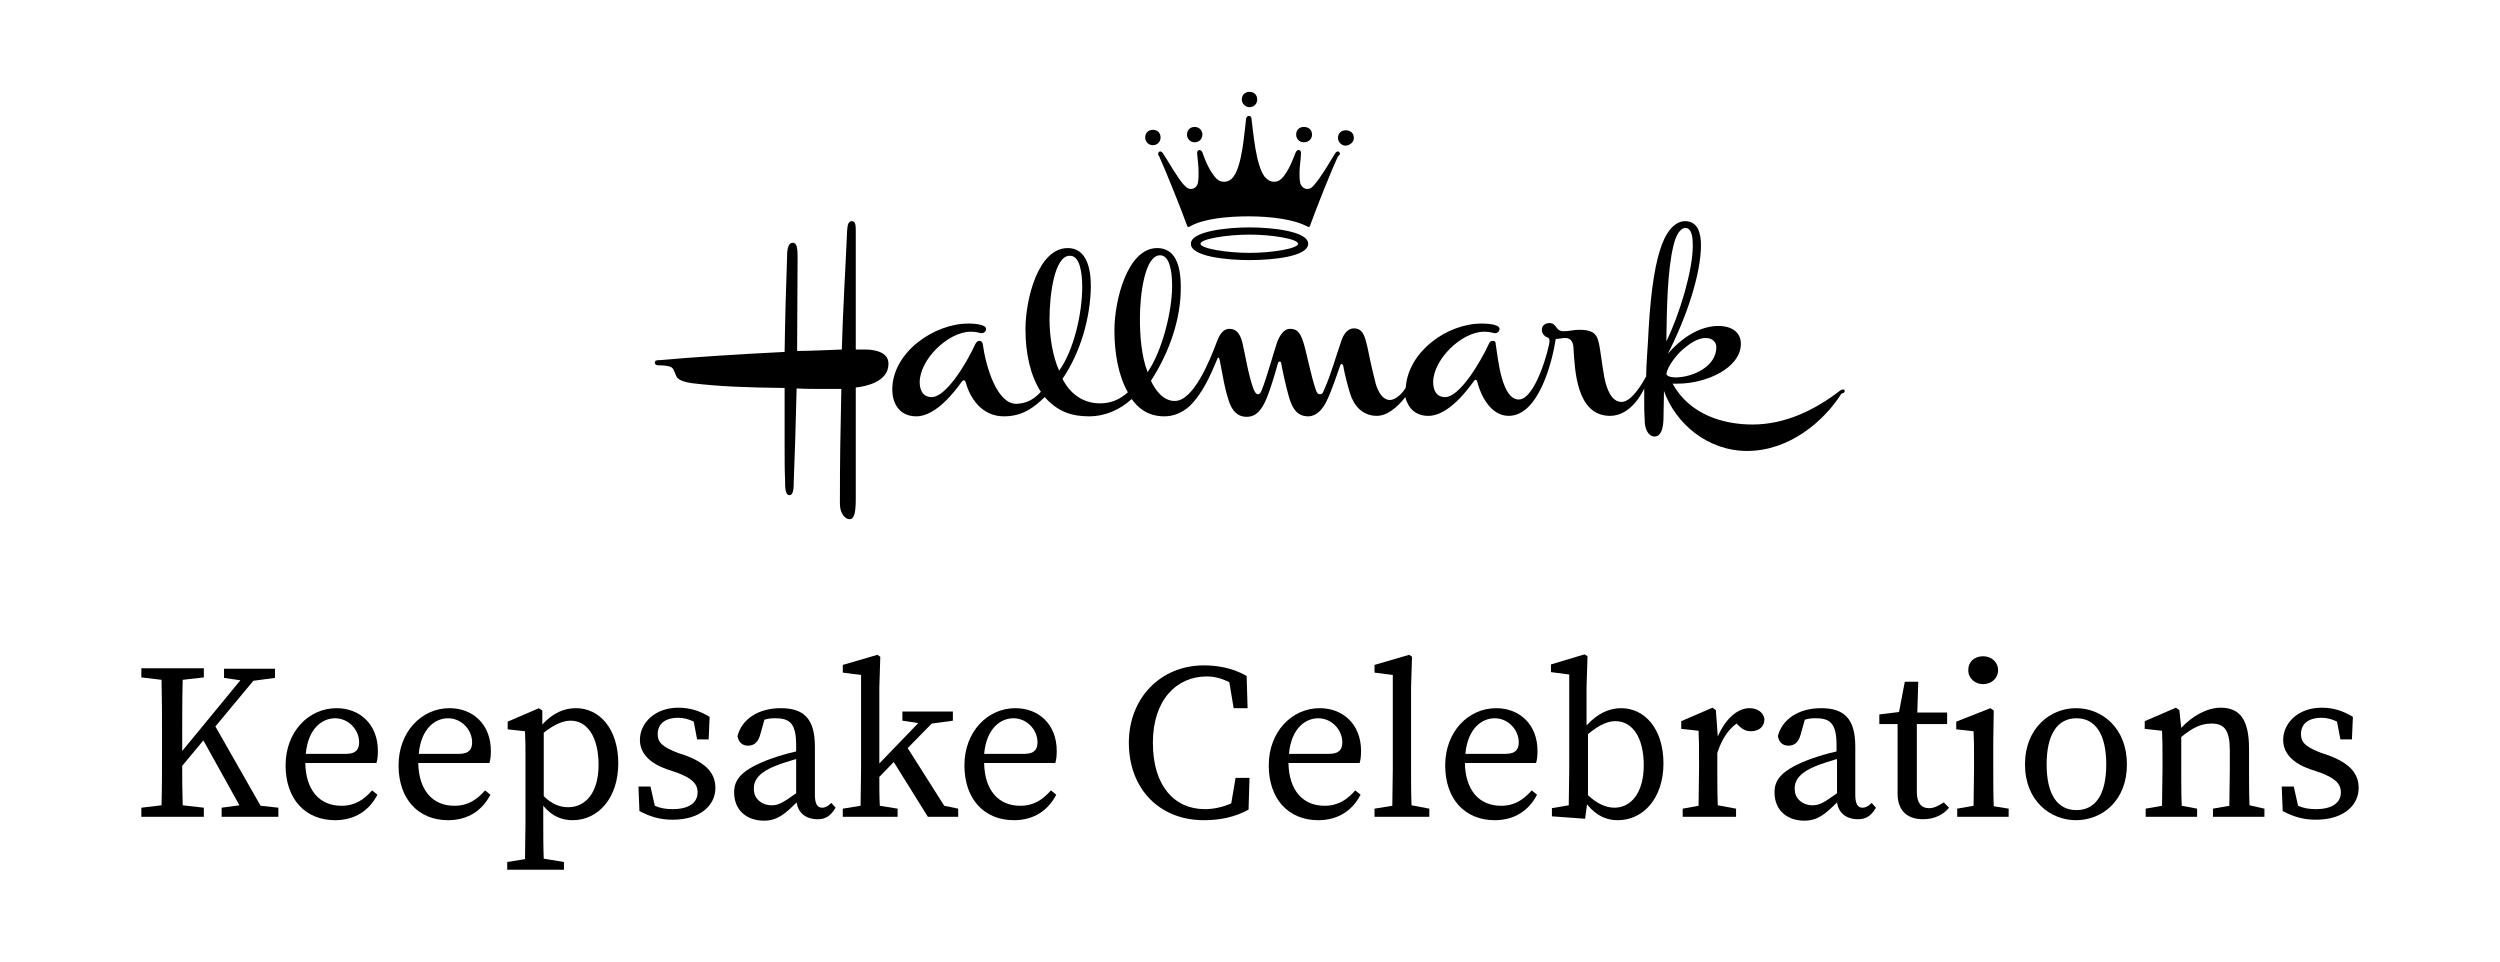<?xml version="1.0" encoding="UTF-8"?>
<!-- Generator: Adobe Illustrator 17.1.0, SVG Export Plug-In . SVG Version: 6.00 Build 0)  -->
<svg xmlns="http://www.w3.org/2000/svg" xmlns:xlink="http://www.w3.org/1999/xlink" version="1.1" x="0px" y="0px" viewBox="0 0 520 200" style="enable-background:new 0 0 520 200;" xml:space="preserve">
<style type="text/css">
	.st0{fill-rule:evenodd;clip-rule:evenodd;}
	.st1{fill:#231F20;}
	.st2{fill:#FFFFFF;}
</style>
<g id="Layer_1">
</g>
<g id="Logo">
	<g>
		<path d="M352.1,51.1c0,5.1-2.7,14.2-5.5,19.9c0.1-6.8,0.2-14.8,1.5-20c0.5-2.1,1.4-3.6,2.5-3.6C352,47.5,352.1,49.7,352.1,51.1     M278.7,32c0-0.3-0.2-0.5-0.4-0.5c-0.2,0-0.4,0.1-0.6,0.4c-1.4,2.3-2.9,4.9-4.3,6.5c-0.4,0.5-0.8,0.9-1.5,0.9    c-0.6,0-1.4-0.5-1.5-1.5c-0.1-0.6-0.1-1.3-0.1-1.9c0-1.4,0.3-2.8,0.3-4v-0.1c0-0.3-0.1-0.6-0.5-0.6c-0.2,0-0.4,0.1-0.6,0.5    c-0.7,1.8-1.4,3.6-2.6,5.1c-0.6,0.7-1.1,1-1.9,1c-0.8,0-1.4-0.4-2-1.1c-1.8-2.5-2.3-9-2.7-12.1c0-0.3-0.3-0.5-0.5-0.5    c-0.3,0-0.5,0.2-0.6,0.5c-0.4,3.1-0.8,9.6-2.6,12.1c-0.6,0.8-1.2,1.1-2,1.1c-0.9,0-1.4-0.4-1.9-1c-1.2-1.5-2-3.3-2.6-5.1    c-0.1-0.3-0.4-0.5-0.6-0.5c-0.3,0-0.5,0.3-0.5,0.6v0.1c0.1,1.2,0.3,2.6,0.3,4c0,0.6,0,1.3-0.1,1.9c-0.1,1-0.8,1.5-1.5,1.5    s-1.1-0.5-1.5-0.9c-1.4-1.6-2.8-4.2-4.3-6.5c-0.2-0.3-0.4-0.4-0.6-0.4c-0.2,0-0.4,0.2-0.4,0.5c0,0.2,0,0.3,0.2,0.5    c1.4,3.1,4.5,10.8,5.8,14.4c0,0.2,0.2,0.3,0.3,0.3c0.1,0,0.2,0,0.3-0.1c2.8-1.6,7.7-2.1,12.2-2.1c4.5,0,9.4,0.6,12.2,2.1    c0.1,0,0.2,0.1,0.3,0.1c0.2,0,0.3-0.1,0.3-0.3c1.3-3.6,4.4-11.4,5.8-14.4C278.6,32.3,278.7,32.1,278.7,32 M383.7,81.3    c0-0.2-0.2-0.3-0.4-0.3c-0.1,0-0.3,0.1-0.5,0.2c-5.3,4.1-11.5,7.1-18.3,7.1c-6.1,0-13.1-2.1-16.6-8.5h1.1c5.8,0,13.1-3.2,13.1-8.3    c0-2.4-1.9-3.7-4.7-3.7c-2.7,0-6.6,1.3-10.5,5.8c3.9-7.6,6.9-16.6,6.9-22.6c0-2.6-0.7-5-3.3-5c-1.8,0-3.6,1.6-4.8,4.8    c-1.3,3.4-2.3,9-2.8,17.9c-0.1,2.8-0.5,7.1-0.5,9.6c-0.7,1.3-3,5.3-5.1,5.3c-2.1,0-3.1-2.6-3.6-5.1c-0.5-2.7-0.8-5.8-1.2-7.4    c-0.5-2.1-1.8-2.5-4.1-2.5c-1.2,0-1.9,0.3-3.2,0.3c-0.7,0-1.1-0.3-1.4-0.7c-0.3-0.4-0.6-1-1.5-1c-1,0-1.6,0.6-1.6,1.4    c0,0.8,0.6,1.4,1.2,1.6c0.3,0.1,0.4,0.4,0.4,0.7c0,1.3-2.9,12.2-6.4,12.2s-4.3-8.2-4.8-11.6c0-0.5-0.3-0.6-0.6-0.6    c-0.5,0-0.7,0.3-0.8,0.6c-2,4.3-6.2,11.1-9.1,11.1c-2,0-2.5-1.7-2.5-3.1c0-4.7,5.9-10.5,10.6-10.5c0.8,0,1.4,0.1,2.1,0.3h0.2    c0.5,0,0.9-0.4,0.9-0.9c0-0.8-1.9-1.1-3.7-1.1c-7.3,0-15.3,5.9-15.8,13.3c-0.3,0.7-1.9,2.6-3.3,2.6c-1.8,0-2.8-2.5-3.1-4    c-0.6-2.3-1.3-5.6-1.6-7.1c-0.5-2.1-0.9-3.8-2.8-3.8c-1.3,0-2.2,1.3-2.6,2.6c-1.2,3.4-2.1,6.9-3.6,10.2c-0.2,0.5-0.3,0.9-0.8,0.9    c-0.5,0-0.7-0.3-0.9-0.9c-1-2.8-2-8.1-2.6-9.9c-0.7-2.2-1.4-2.8-2.8-2.8c-1.4,0-2.2,1.7-2.6,2.6c-0.5,1.4-2.3,7.8-3.2,10    c-0.2,0.5-0.4,1-0.8,1c-0.4,0-0.6-0.3-0.9-0.9c-1.1-2.8-1.8-7.4-2.4-9.9c-0.5-1.9-1.3-2.8-2.7-2.8c-1.4,0-2.1,1.4-2.6,2.7    c-1.5,4-4.9,12.4-8.8,12.3c-2.3,0-4-2.2-4.9-4.2c3.7-5.7,6.3-12.8,6.2-19.6c0-4.5-1.2-8-4.9-8c-6.2,0-8.9,10.9-8.9,17.1    c0,4.7,0.8,9.4,2.8,12.9c-1.7,1.5-3.5,2.3-5.8,2.3c-3.8,0-6.4-2.3-7.8-5.1c3.7-5.4,5.8-12.6,5.9-19.2c0-4.4-1.2-8-4.8-8    c-6.2,0-8.8,10.7-8.8,16.9c0,5,1,9.6,3.2,13c-1.4,1.5-2.8,2.4-5.1,2.5c-4,0-6.3-7.5-7-12.5c-0.1-0.4-0.3-0.6-0.7-0.6    c-0.4,0-0.6,0.3-0.8,0.6c-2,4.4-6.2,11.1-9.1,11.1c-2,0-2.5-1.7-2.5-3.1c0-4.7,5.9-10.5,10.6-10.5c0.8,0,1.4,0.1,2.1,0.3h0.2    c0.5,0,0.9-0.4,0.9-0.9c0-0.8-1.9-1.1-3.7-1.1c-7.1,0-15.8,6-15.8,13.7c0,3.2,1.7,5.6,5,5.6c4.2,0,8.2-5.5,9.3-7    c0.2-0.3,0.4-0.5,0.6-0.5c0.2,0,0.3,0.2,0.4,0.5c0.8,3,3.2,7,7.9,7c3.9,0,6.2-1.8,8.5-4c2.6,2.9,5.4,4,9.2,4    c3.4,0,6.5-1.4,8.9-3.6c1.2,1.7,3.2,3.6,6.8,3.6c2,0,3.7-0.8,5.1-2c2.8-2.6,4.6-6.8,5.8-9.7c0-0.1,0.2-0.5,0.3-0.5    c0.2,0,0.2,0.2,0.3,0.5c0.6,3,1,5.9,2,8.8c0.6,1.6,1.6,3,3.6,3c2,0,3.1-1.4,4.1-3.7c0.7-1.6,1.8-5.2,2.4-7.4    c0.1-0.3,0.2-0.4,0.4-0.4c0.2,0,0.3,0.2,0.3,0.4c0.3,1.7,0.9,4.4,1.5,6.6c0.7,2.6,1.7,4.4,4.1,4.4c1.7,0,3-1.4,3.9-3.3    c1.1-2.3,2.2-5.7,2.7-7.1c0.1-0.3,0.2-0.5,0.4-0.5c0.1,0,0.2,0.2,0.3,0.4c0.3,1.8,0.9,4,1.4,5.7c0.8,2.6,2.6,4.7,5.6,4.7    c2.8,0,5.3-3.1,5.9-3.9c0.6,2.3,2.1,3.9,4.8,3.9c4.2,0,8.2-5.5,9.3-7c0.2-0.2,0.3-0.5,0.5-0.5c0.2,0,0.3,0.1,0.4,0.5    c0.7,2.8,2.8,7,6.5,7c6.3,0,9.1-11.4,9.8-16c0.7,0,1.3-0.2,2-0.2c1.3,0,1.7,1.1,1.7,2.4c0.3,4.3,0.6,13.8,7.6,13.8    c4.3,0,6.7-4.8,7.1-5.7c0,1.1,0,1.9,0,2.6c0,1.6,0,2.3,0.1,4c0,1.6,0.6,3.3,2,3.4c1.4,0,1.8-1.6,1.9-3.4c0-1.6,0.1-3.7,0.1-5.3    v-0.8c2.4,6.8,9.1,12.5,17.3,12.5c8.8,0,16-6.2,19.6-11.9C383.7,81.7,383.7,81.5,383.7,81.3 M272.1,50.7c0-2.6-7.5-3.4-12.2-3.4    c-4.7,0-12.2,0.8-12.2,3.4c0,2.7,7.6,3.4,12.2,3.4C264.6,54.1,272.1,53.4,272.1,50.7 M184.8,75.7c0-1.8-1.4-2.6-3.4-2.9    c-0.6-0.1-1.3-0.1-2-0.1H178c0-3.6,0-7.9,0-12.1c0-4.6,0-9,0-12.6c0-0.9,0-2-0.8-2c-0.9,0-0.9,1.1-1,2c-0.3,7.1-0.9,16.9-1.1,24.7    c-2.9,0.1-6.7,0.3-9.3,0.3c0-6.5,0.1-13,0.1-19.5c0-1.7-0.1-3-1-3c-1.1,0-1.2,1.7-1.2,3.4c-0.2,5.5-0.4,12.2-0.5,19.3    c-8.1,0.4-19.5,1.1-25.8,1.7c-0.6,0-1.2,0-1.2,0.5c0,0.6,0.6,0.6,1.2,0.6c0.6,0,2.1,0.1,2.5,0.6c0.4,0.5,0.6,1.5,1,2    c0.5,0.5,1.5,0.9,3,1.1c5.8,0.7,11.3,0.9,19.3,1c0,4.7,0,8.6,0,12c0,2.7,0,5.1,0.1,7.3c0,1.3,0,3,0.9,3c0.9,0,0.9-1.7,0.9-2.9    c0.2-5.1,0.4-10.9,0.6-19.3c1.8,0.1,3.8,0.1,5.6,0.1c1.4,0,2.6,0,3.7,0c-0.2,9.5-0.3,14.5-0.3,23.9c0,2,1.1,3.2,2,3.2    c0.9,0,1.3-1.1,1.3-4.2c0-8.4,0-13.7,0-23.2C179.9,80.4,184.8,79.5,184.8,75.7 M357,72.2c0,4.1-5,6.3-8.5,6.3    c-0.9,0-1.7-0.2-1.9-0.7c0.2-1.5,2-3.9,3.4-5.1c1.3-1.1,3-2.4,4.8-2.4C356.2,70.3,357,71.2,357,72.2 M270,50.7    c0,1-5.4,1.9-10.1,1.9c-4.7,0-10.2-0.9-10.2-1.9c0-1,5.5-1.9,10.2-1.9C264.6,48.8,270,49.7,270,50.7 M243.8,59.5    c0,5.3-2.1,13.6-5.1,17.9c-1.3-3.3-1.6-7.7-1.6-11.1c0-5,1-13.2,4.2-13.2C243.3,53.1,243.8,56.5,243.8,59.5 M225.1,59.7    c0,5.4-1.7,13.1-4.8,17.4c-1.4-3.1-2-7.3-2-10.7c0-5,1-13.2,4.2-13.2C224.6,53.1,225.1,56.7,225.1,59.7 M281.6,28.7    c0-1-0.7-1.6-1.7-1.6c-0.9,0-1.6,0.6-1.6,1.6c0,0.9,0.8,1.6,1.6,1.6C280.9,30.2,281.6,29.5,281.6,28.7 M272.9,28    c0-1-0.7-1.6-1.7-1.6c-0.9,0-1.6,0.6-1.6,1.6c0,0.9,0.7,1.6,1.6,1.6C272.2,29.6,272.9,28.9,272.9,28 M250.1,28    c0-1-0.8-1.6-1.6-1.6c-0.9,0-1.6,0.6-1.6,1.6c0,0.9,0.7,1.6,1.6,1.6C249.4,29.6,250.1,28.9,250.1,28 M241.4,28.6    c0-1-0.7-1.6-1.6-1.6c-0.9,0-1.6,0.6-1.6,1.6c0,0.9,0.7,1.6,1.6,1.6C240.7,30.2,241.4,29.5,241.4,28.6 M261.5,20.7    c0-1-0.7-1.6-1.6-1.6c-0.9,0-1.6,0.6-1.6,1.6c0,0.9,0.8,1.6,1.6,1.6C260.8,22.3,261.5,21.6,261.5,20.7"></path>
		<g>
			<path d="M57.9,168v1.9H46.1V168l3.7-0.5l-7.5-13.5l-4.4,5.3c0,2.5,0,5.3,0.1,8.2l4.4,0.5v1.9h-13V168l4.2-0.5     c0.1-3.9,0.1-7.9,0.1-11.9v-2.3c0-4,0-7.9-0.1-11.9l-4.2-0.5v-1.9h13v1.9l-4.4,0.5c-0.1,3.9-0.1,7.9-0.1,11.9v2.9L50,141.5     l-3.4-0.5v-1.9h10.6v1.9l-4.5,0.6l-7.9,9.5l9.4,16.5L57.9,168z"></path>
			<path d="M63.5,158.7c0.1,5.7,3,8.9,7.5,8.9c2.9,0,4.7-1.3,6.4-3.2l1.1,0.9c-1.7,3.3-4.7,5.3-8.8,5.3c-6.2,0-10.3-4.4-10.3-11.4     c0-7,4.8-11.9,10.6-11.9c4.8,0,8.6,3.3,8.6,8.9c0,1-0.1,1.9-0.3,2.5H63.5z M72,156.8c2.2,0,2.7-1.1,2.7-2.4c0-2.6-2.2-5-5-5     c-2.6,0-5.6,2-6.1,7.4H72z"></path>
			<path d="M87,158.7c0.1,5.7,3,8.9,7.5,8.9c2.9,0,4.7-1.3,6.4-3.2l1.1,0.9c-1.7,3.3-4.7,5.3-8.8,5.3c-6.2,0-10.3-4.4-10.3-11.4     c0-7,4.8-11.9,10.6-11.9c4.8,0,8.6,3.3,8.6,8.9c0,1-0.1,1.9-0.3,2.5H87z M95.5,156.8c2.2,0,2.7-1.1,2.7-2.4c0-2.6-2.2-5-5-5     c-2.6,0-5.6,2-6.1,7.4H95.5z"></path>
			<path d="M112.8,150.7c2.2-2.4,4.5-3.4,7-3.4c4.9,0,8.8,4.3,8.8,11.5c0,7.1-4.1,11.8-9.5,11.8c-2.1,0-4.2-0.7-6.1-3v3.6     c0,2.4,0,4.9,0.1,7.4l4.2,0.7v1.6h-11.8v-1.6l3.7-0.6c0-2.5,0.1-5,0.1-7.5v-13.3c0-2.5,0-3.9-0.1-5.8l-3.6-0.4v-1.6l6.5-2.8     l0.7,0.5L112.8,150.7z M113.1,165.6c1.7,1.7,3.4,2.3,5.1,2.3c3.5,0,6.3-2.9,6.3-8.8c0-5.9-2.4-9.2-5.8-9.2     c-1.4,0-3.2,0.6-5.6,2.5V165.6z"></path>
			<path d="M142.5,157.1c4.6,1.7,6.3,3.9,6.3,6.8c0,3.5-3,6.6-8.9,6.6c-2.6,0-4.6-0.6-6.9-1.8l-0.2-5.1h2.5l0.9,4     c1.1,0.5,2.3,0.7,3.7,0.7c3.5,0,5.2-1.4,5.2-3.5c0-1.9-1.4-3-4.3-4.1l-2.1-0.7c-3.4-1.2-5.6-3.2-5.6-6.1c0-3.5,3.1-6.7,8-6.7     c2.5,0,4.5,0.7,6.5,1.9l-0.2,4.7H145l-0.7-3.7c-1-0.5-2.1-0.8-3.2-0.8c-2.8,0-4.3,1.3-4.3,3.4c0,1.8,1.1,2.7,4.2,3.9L142.5,157.1     z"></path>
			<path d="M173.8,168c-1.1,1.9-2.3,2.4-3.7,2.4c-2.6,0-4.1-1.4-4.4-3.5c-2.5,2.5-4.1,3.8-6.8,3.8c-3.4,0-6.2-2-6.2-5.9     c0-2.6,1.4-4.7,7.7-7c1.4-0.5,3.4-1.1,5.2-1.5V155c0-4.5-1.3-5.6-4.3-5.6c-0.6,0-1.4,0-2.3,0.3l-0.9,3.2     c-0.4,1.4-1.2,2.2-2.5,2.2c-1.3,0-2-0.8-2.2-2c0.9-3.5,4.3-5.8,9-5.8c4.8,0,7.1,2.2,7.1,8v10c0,1.9,0.5,2.7,1.5,2.7     c0.7,0,1.3-0.4,1.7-0.8l0.2-0.2L173.8,168z M165.5,157.9c-1.6,0.5-3.3,1-4.2,1.4c-4,1.6-4.5,3.4-4.5,4.7c0,1.2,0.4,1.9,0.9,2.4     c0.7,0.7,1.7,1.1,2.8,1.1c1.5,0,2.4-0.6,5.1-2.5V157.9z"></path>
			<path d="M199.3,168.2v1.7H193l-7.1-11.4l-3,3.1c0,2,0,4,0.1,6l3.7,0.6v1.7h-11.4v-1.7l3.7-0.6c0-2.4,0.1-5,0.1-7.4v-19.8     l-3.8-0.5v-1.6l7.2-2.1l0.6,0.4l-0.2,6.5v15.7l8.1-8.4l-3.3-0.5v-1.9h10.5v1.9l-4.4,0.6l-5,5.1l7.6,12L199.3,168.2z"></path>
			<path d="M204.7,158.7c0.1,5.7,3,8.9,7.5,8.9c2.9,0,4.7-1.3,6.4-3.2l1.1,0.9c-1.7,3.3-4.7,5.3-8.8,5.3c-6.2,0-10.3-4.4-10.3-11.4     c0-7,4.8-11.9,10.6-11.9c4.8,0,8.6,3.3,8.6,8.9c0,1-0.1,1.9-0.3,2.5H204.7z M213.1,156.8c2.2,0,2.7-1.1,2.7-2.4c0-2.6-2.2-5-5-5     c-2.6,0-5.6,2-6.1,7.4H213.1z"></path>
			<path d="M259.9,161.7l-0.2,6.7c-2.9,1.6-6,2.2-9.3,2.2c-9.3,0-15.6-6.6-15.6-16.1c0-9.3,6.6-16.1,15.6-16.1     c2.5,0,5.8,0.4,8.9,2.2l0.2,6.7h-2.9l-0.9-5.4c-1.6-0.8-3.1-1.2-4.7-1.2c-6.2,0-11.2,4.8-11.2,13.8c0,9,4.5,13.8,10.8,13.8     c1.8,0,3.7-0.4,5.5-1.2l0.9-5.3H259.9z"></path>
			<path d="M268,158.7c0.1,5.7,3,8.9,7.5,8.9c2.9,0,4.7-1.3,6.4-3.2l1.1,0.9c-1.7,3.3-4.7,5.3-8.8,5.3c-6.2,0-10.3-4.4-10.3-11.4     c0-7,4.8-11.9,10.6-11.9c4.8,0,8.6,3.3,8.6,8.9c0,1-0.1,1.9-0.3,2.5H268z M276.5,156.8c2.2,0,2.7-1.1,2.7-2.4c0-2.6-2.2-5-5-5     c-2.6,0-5.6,2-6.1,7.4H276.5z"></path>
			<path d="M297.3,168.2v1.7h-11.4v-1.7l3.7-0.6c0-2.5,0.1-4.9,0.1-7.4v-19.8l-3.8-0.5v-1.6l7.2-2.1l0.6,0.4l-0.2,6.5v17     c0,2.4,0,4.9,0.1,7.4L297.3,168.2z"></path>
			<path d="M304.7,158.7c0.1,5.7,3,8.9,7.5,8.9c2.9,0,4.7-1.3,6.4-3.2l1.1,0.9c-1.7,3.3-4.7,5.3-8.8,5.3c-6.2,0-10.3-4.4-10.3-11.4     c0-7,4.8-11.9,10.6-11.9c4.8,0,8.6,3.3,8.6,8.9c0,1-0.1,1.9-0.3,2.5H304.7z M313.2,156.8c2.2,0,2.7-1.1,2.7-2.4c0-2.6-2.2-5-5-5     c-2.6,0-5.6,2-6.1,7.4H313.2z"></path>
			<path d="M330.1,150.8c2.2-2.4,4.6-3.5,7.1-3.5c4.9,0,8.8,4.3,8.8,11.5c0,7.1-4.1,11.8-9.5,11.8c-2.2,0-4.4-0.8-6.4-3.3l-0.4,3     l-6.9-0.5v-1.7l3.5-0.6c0-2.3,0.1-5.3,0.1-7.4v-19.8l-3.8-0.5v-1.6l7-2.1l0.6,0.4l-0.2,6.5V150.8z M330.3,165.4     c1.9,1.8,3.8,2.6,5.5,2.6c3.3,0,6.1-2.9,6.1-8.8c0-5.9-2.4-9.2-5.9-9.2c-1.4,0-3.2,0.6-5.7,2.7V165.4z"></path>
			<path d="M357.3,153.2c1.6-3.7,4.1-5.9,6.6-5.9c1.4,0,2.9,0.7,3.1,2.3c0,1.6-1.2,2.5-2.8,2.5c-1,0-1.8-0.4-2.6-1.2l-0.4-0.4     c-1.9,1.4-3.1,3.4-4,6.1v3.6c0,2,0,5,0.1,7.3l3.8,0.7v1.7H350v-1.7l3.3-0.6c0-2.3,0.1-5.3,0.1-7.4v-2.4c0-2.5,0-3.9-0.1-5.8     l-3.6-0.4v-1.6l6.5-2.8l0.7,0.5L357.3,153.2z"></path>
			<path d="M390.2,168c-1.1,1.9-2.3,2.4-3.7,2.4c-2.6,0-4.1-1.4-4.4-3.5c-2.5,2.5-4.1,3.8-6.8,3.8c-3.4,0-6.2-2-6.2-5.9     c0-2.6,1.4-4.7,7.7-7c1.4-0.5,3.4-1.1,5.2-1.5V155c0-4.5-1.3-5.6-4.3-5.6c-0.6,0-1.4,0-2.3,0.3l-0.9,3.2     c-0.4,1.4-1.2,2.2-2.5,2.2c-1.3,0-2-0.8-2.2-2c0.9-3.5,4.3-5.8,9-5.8c4.8,0,7.1,2.2,7.1,8v10c0,1.9,0.5,2.7,1.5,2.7     c0.7,0,1.3-0.4,1.7-0.8l0.2-0.2L390.2,168z M382,157.9c-1.6,0.5-3.3,1-4.2,1.4c-4,1.6-4.5,3.4-4.5,4.7c0,1.2,0.4,1.9,0.9,2.4     c0.7,0.7,1.7,1.1,2.8,1.1c1.5,0,2.4-0.6,5.1-2.5V157.9z"></path>
			<path d="M405.4,168c-1.2,1.5-3.1,2.4-5.4,2.4c-3.2,0-5.3-1.7-5.3-5.3c0-1.2,0-2.1,0-3.9v-10.6h-3.8v-2l4.1-0.5l1.2-6.3h2.8     l-0.2,6.4h6.2v2.4h-6.3v14.1c0,2.4,1,3.4,2.5,3.4c1,0,1.9-0.4,3.1-1.2L405.4,168z"></path>
			<path d="M417.8,168.2v1.7h-10.7v-1.7l3.4-0.6c0-2.3,0.1-5.3,0.1-7.4v-2.3c0-2.5,0-4-0.1-5.8l-3.6-0.4v-1.6l7.1-2.8l0.7,0.5     l-0.1,6.3v6.2c0,2,0,5.1,0.1,7.4L417.8,168.2z M409.4,139.4c0-1.8,1.3-2.9,3.1-2.9c1.7,0,3.1,1.2,3.1,2.9c0,1.7-1.4,2.9-3.1,2.9     C410.8,142.3,409.4,141.1,409.4,139.4z"></path>
			<path d="M442.4,159c0,7.6-5.2,11.6-10.6,11.6c-5.3,0-10.6-4-10.6-11.6c0-7.6,5.3-11.7,10.6-11.7     C437.2,147.3,442.4,151.4,442.4,159z M425.7,159c0,6.2,2.2,9.5,6.2,9.5c4,0,6.2-3.3,6.2-9.5c0-6.2-2.2-9.6-6.2-9.6     C427.9,149.4,425.7,152.8,425.7,159z"></path>
			<path d="M471,168.2v1.7h-10.7v-1.7l3.4-0.6c0-2.3,0.1-5.3,0.1-7.4v-4.1c0-4.2-1.1-5.6-3.8-5.6c-2.1,0-3.9,0.8-6.3,2.8v6.9     c0,2,0,5.1,0.1,7.4l3.2,0.6v1.7h-10.7v-1.7l3.4-0.6c0-2.3,0.1-5.3,0.1-7.4v-2.4c0-2.5,0-3.9-0.1-5.8l-3.6-0.4v-1.6l6.5-2.8     l0.7,0.5l0.4,3.7c2.3-2.5,5.4-4.2,8.2-4.2c4,0,5.9,2.5,5.9,8.5v4.4c0,2.1,0,5.1,0.1,7.4L471,168.2z"></path>
			<path d="M484.3,157.1c4.6,1.7,6.3,3.9,6.3,6.8c0,3.5-3,6.6-8.9,6.6c-2.6,0-4.6-0.6-6.9-1.8l-0.2-5.1h2.5l0.9,4     c1.1,0.5,2.3,0.7,3.7,0.7c3.5,0,5.2-1.4,5.2-3.5c0-1.9-1.4-3-4.3-4.1l-2.1-0.7c-3.4-1.2-5.6-3.2-5.6-6.1c0-3.5,3.1-6.7,8-6.7     c2.5,0,4.5,0.7,6.5,1.9l-0.2,4.7h-2.4l-0.7-3.7c-1-0.5-2.1-0.8-3.2-0.8c-2.8,0-4.3,1.3-4.3,3.4c0,1.8,1.1,2.7,4.2,3.9     L484.3,157.1z"></path>
		</g>
	</g>
</g>
</svg>
